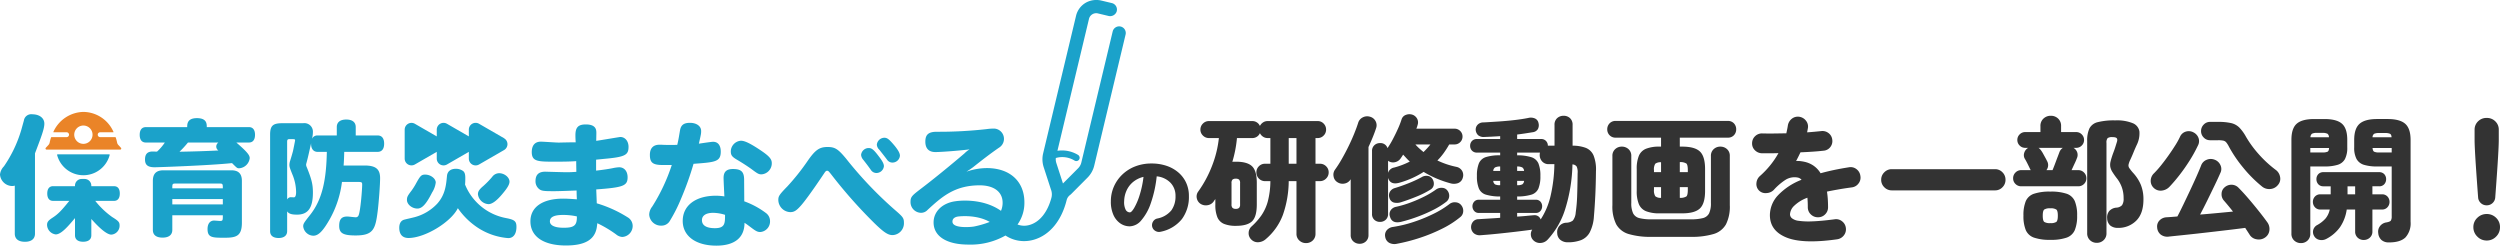 <svg xmlns="http://www.w3.org/2000/svg" width="735.92" height="72.309" viewBox="0 0 735.92 72.309">
  <g id="ttl04" transform="translate(-237 -2667)">
    <path id="パス_230" data-name="パス 230" d="M16.659.216a2.052,2.052,0,0,1-1.539-.23,1.942,1.942,0,0,1-.945-1.229,1.978,1.978,0,0,1,.243-1.526,1.894,1.894,0,0,1,1.215-.9,7.057,7.057,0,0,0,4.172-2.4,6.977,6.977,0,0,0,1.228-4.239,5.482,5.482,0,0,0-1.444-3.861A6.515,6.515,0,0,0,15.5-16.092a35.2,35.2,0,0,1-1.741,7.911,15.135,15.135,0,0,1-2.808,5.049A4.6,4.6,0,0,1,7.587-1.377a4.881,4.881,0,0,1-2.808-.864,5.953,5.953,0,0,1-2.025-2.5A9.443,9.443,0,0,1,2-8.721,10.728,10.728,0,0,1,2.862-13a10.993,10.993,0,0,1,2.457-3.564,11.434,11.434,0,0,1,3.793-2.43,13.048,13.048,0,0,1,4.873-.878,13.556,13.556,0,0,1,4.415.688,10.448,10.448,0,0,1,3.483,1.958A8.844,8.844,0,0,1,24.165-14.2a9.167,9.167,0,0,1,.81,3.888,10.937,10.937,0,0,1-2.052,6.791A10.685,10.685,0,0,1,16.659.216Zm-9.045-5.7q.459,0,1.242-1.283A18.288,18.288,0,0,0,10.422-10.4,29.332,29.332,0,0,0,11.61-15.93a7.436,7.436,0,0,0-3.132,1.553,7.033,7.033,0,0,0-1.9,2.565,7.95,7.95,0,0,0-.661,3.038,4.9,4.9,0,0,0,.445,2.511A1.422,1.422,0,0,0,7.614-5.481ZM59.44,3.56a2.83,2.83,0,0,1-1.96-.76A2.616,2.616,0,0,1,56.64.76V-14.68H54.36a30.668,30.668,0,0,1-1.72,9.94,17.287,17.287,0,0,1-5,7.1,3.563,3.563,0,0,1-2.18.94,2.61,2.61,0,0,1-2.18-.86,2.523,2.523,0,0,1-.72-1.9,2.605,2.605,0,0,1,.84-1.86,19.5,19.5,0,0,0,2.96-3.34,13.6,13.6,0,0,0,1.86-4.12,24.54,24.54,0,0,0,.74-5.9H47.4a2.441,2.441,0,0,1-1.82-.76,2.493,2.493,0,0,1-.74-1.8,2.474,2.474,0,0,1,.74-1.82,2.474,2.474,0,0,1,1.82-.74h1.56v-7.56h-.8a2.4,2.4,0,0,1-1.36-.4,2.66,2.66,0,0,1-.92-1.04A2.374,2.374,0,0,1,45-27.76a2.4,2.4,0,0,1-1.36.4H39.12a35.487,35.487,0,0,1-.5,3.52,34.878,34.878,0,0,1-.86,3.48,3.82,3.82,0,0,1,.54-.04h.54q3.32,0,4.72,1.34t1.4,4.9V-7.8q0,3.6-1.4,4.94T38.84-1.52A9.035,9.035,0,0,1,35.3-2.1a3.636,3.636,0,0,1-1.94-1.94,9.537,9.537,0,0,1-.6-3.76V-9.4l-.24.32a4.216,4.216,0,0,0-.24.36A2.635,2.635,0,0,1,30.5-7.6,2.89,2.89,0,0,1,28.4-8a2.557,2.557,0,0,1-1.1-1.64,2.4,2.4,0,0,1,.38-1.92,33.728,33.728,0,0,0,4.14-7.7,31.619,31.619,0,0,0,1.98-8.1H30.88a2.427,2.427,0,0,1-1.78-.74,2.381,2.381,0,0,1-.74-1.74,2.427,2.427,0,0,1,.74-1.78,2.427,2.427,0,0,1,1.78-.74H43.64a2.4,2.4,0,0,1,1.36.4,2.374,2.374,0,0,1,.88,1.04,2.66,2.66,0,0,1,.92-1.04,2.4,2.4,0,0,1,1.36-.4H62.88a2.362,2.362,0,0,1,1.76.74,2.461,2.461,0,0,1,.72,1.78,2.414,2.414,0,0,1-.72,1.74,2.362,2.362,0,0,1-1.76.74h-.64v7.56h1.32a2.493,2.493,0,0,1,1.8.74,2.441,2.441,0,0,1,.76,1.82,2.46,2.46,0,0,1-.76,1.8,2.46,2.46,0,0,1-1.8.76H62.24V.76a2.647,2.647,0,0,1-.82,2.04A2.809,2.809,0,0,1,59.44,3.56ZM38.76-6.52a1.411,1.411,0,0,0,.98-.28,1.4,1.4,0,0,0,.3-1.04v-6.24a1.4,1.4,0,0,0-.3-1.06,1.487,1.487,0,0,0-.98-.26,1.413,1.413,0,0,0-.94.26,1.4,1.4,0,0,0-.3,1.06v6.24a1.4,1.4,0,0,0,.3,1.04A1.343,1.343,0,0,0,38.76-6.52ZM54.36-19.8h2.28v-7.56H54.36ZM81.24-2.68a2.4,2.4,0,0,1-1.68-.62,2.235,2.235,0,0,1-.68-1.74V-23.52a2.249,2.249,0,0,1,.68-1.72,2.358,2.358,0,0,1,1.68-.64,2.149,2.149,0,0,1,2.2,1.48,26.355,26.355,0,0,0,1.6-2.68q.8-1.52,1.48-3.04a24.452,24.452,0,0,0,1.04-2.68,2.046,2.046,0,0,1,1.34-1.4,2.812,2.812,0,0,1,1.98,0,2.523,2.523,0,0,1,1.32,1.22,2.369,2.369,0,0,1,.08,1.82,5.353,5.353,0,0,1-.36,1.04h11.24a2.282,2.282,0,0,1,1.68.68,2.235,2.235,0,0,1,.68,1.64,2.235,2.235,0,0,1-.68,1.64,2.282,2.282,0,0,1-1.68.68H101.6A26.864,26.864,0,0,1,100.02-23a17.946,17.946,0,0,1-1.9,2.24,24.288,24.288,0,0,0,5.6,1.88,2.514,2.514,0,0,1,1.68,1.18,2.507,2.507,0,0,1,.2,2.02,2.3,2.3,0,0,1-1.44,1.6,3.632,3.632,0,0,1-2.2.04,31.055,31.055,0,0,1-4.06-1.4,29.483,29.483,0,0,1-3.82-1.96,26.332,26.332,0,0,1-3.32,1.8,26.705,26.705,0,0,1-3.72,1.36q-2.68.8-3.4-1.28a.163.163,0,0,1-.04-.12v10.6a2.2,2.2,0,0,1-.7,1.74A2.421,2.421,0,0,1,81.24-2.68Zm-6,6.44a2.691,2.691,0,0,1-1.86-.7,2.425,2.425,0,0,1-.78-1.9v-16.4l-.08.12a2.6,2.6,0,0,1-1.78,1.16,2.787,2.787,0,0,1-2.1-.44,2.388,2.388,0,0,1-1.08-1.68,2.513,2.513,0,0,1,.44-2,34.246,34.246,0,0,0,1.98-3.1q1.02-1.78,1.96-3.7t1.68-3.74q.74-1.82,1.18-3.22a2.616,2.616,0,0,1,1.38-1.62,2.8,2.8,0,0,1,2.1-.18,2.571,2.571,0,0,1,1.64,1.3,2.522,2.522,0,0,1,.16,2.06q-.4,1.24-.98,2.66t-1.26,2.9V1.16a2.456,2.456,0,0,1-.76,1.9A2.619,2.619,0,0,1,75.24,3.76Zm10.96,0a3.326,3.326,0,0,1-2.26-.28,2.4,2.4,0,0,1-1.18-1.76A2.288,2.288,0,0,1,83.2-.2a2.887,2.887,0,0,1,1.88-1A36.851,36.851,0,0,0,91.1-2.66a44.448,44.448,0,0,0,5.88-2.4,27.01,27.01,0,0,0,4.62-2.82,2.53,2.53,0,0,1,1.94-.56,2.207,2.207,0,0,1,1.66.92,2.565,2.565,0,0,1,.52,1.8,2.253,2.253,0,0,1-.88,1.64,27.527,27.527,0,0,1-5.2,3.34,47.987,47.987,0,0,1-6.52,2.7A51.887,51.887,0,0,1,86.2,3.76Zm1.32-6.48q-2.76.68-3.36-1.52a2.094,2.094,0,0,1,.2-1.84,2.443,2.443,0,0,1,1.6-1.04,30.824,30.824,0,0,0,4.2-1.24,39.96,39.96,0,0,0,4.14-1.8,24.967,24.967,0,0,0,3.46-2.08,2.733,2.733,0,0,1,1.84-.46,1.981,1.981,0,0,1,1.52.86,2.462,2.462,0,0,1,.46,1.8,2.183,2.183,0,0,1-.9,1.48,23.648,23.648,0,0,1-3.76,2.34,43.487,43.487,0,0,1-4.58,2A45.452,45.452,0,0,1,87.52-2.72Zm-.08-5.76a3.839,3.839,0,0,1-2.14.1A1.9,1.9,0,0,1,84-9.76a2.146,2.146,0,0,1,.2-1.88,2.419,2.419,0,0,1,1.4-1q1.88-.56,4.08-1.44a34.66,34.66,0,0,0,3.8-1.76,2.605,2.605,0,0,1,1.9-.36,1.94,1.94,0,0,1,1.38,1.04,2.479,2.479,0,0,1,.28,1.66,2.016,2.016,0,0,1-1,1.34,26.4,26.4,0,0,1-4.08,2.04Q89.6-9.16,87.44-8.48ZM83.6-17.12a2.282,2.282,0,0,1,1.8-1.56A22.9,22.9,0,0,0,90-20.44q-.52-.48-1-1l-.96-1.04q-.2.32-.4.62t-.4.58a2.681,2.681,0,0,1-1.68,1.04,2.459,2.459,0,0,1-1.92-.4.035.035,0,0,1-.04-.04Zm10.44-6.12q.56-.56,1.08-1.12t.96-1.12H91.64A13.89,13.89,0,0,0,92.8-24.3Q93.4-23.76,94.04-23.24ZM136.48,3.32a3.364,3.364,0,0,1-2.12-.68,2.584,2.584,0,0,1-.96-2,2.727,2.727,0,0,1,.6-2.1,2.873,2.873,0,0,1,2.04-.98A3.312,3.312,0,0,0,138-3.08a4.306,4.306,0,0,0,.84-2.36,42.517,42.517,0,0,0,.42-4.88q.1-2.8.14-6.68a4.126,4.126,0,0,0-.26-1.94,1.551,1.551,0,0,0-1.26-.66,47.136,47.136,0,0,1-2.14,13.16,23.437,23.437,0,0,1-5.18,9,3.027,3.027,0,0,1-2.06.96,2.724,2.724,0,0,1-2.14-.8,2.4,2.4,0,0,1-.72-1.52,2.409,2.409,0,0,1,.4-1.6Q124-.12,121.3.2t-5.44.6q-2.74.28-5.02.44a2.689,2.689,0,0,1-1.92-.52A2.411,2.411,0,0,1,108.04-1a2.5,2.5,0,0,1,.54-1.7,2.09,2.09,0,0,1,1.66-.78l2.98-.18q1.66-.1,3.38-.22V-5.32h-6.28a1.7,1.7,0,0,1-1.38-.6,2.067,2.067,0,0,1-.5-1.36,1.991,1.991,0,0,1,.5-1.34,1.726,1.726,0,0,1,1.38-.58h6.28v-.96a14.394,14.394,0,0,1-4.2-.54,3.279,3.279,0,0,1-2.06-1.8,9.364,9.364,0,0,1-.58-3.7,9.519,9.519,0,0,1,.58-3.72,3.337,3.337,0,0,1,2.06-1.84,13.23,13.23,0,0,1,4.2-.52v-.8h-6.8a1.949,1.949,0,0,1-1.5-.58,2.007,2.007,0,0,1-.54-1.42,2.007,2.007,0,0,1,.54-1.42,1.949,1.949,0,0,1,1.5-.58h6.8v-.84q-1.2.08-2.38.14t-2.22.1a2.63,2.63,0,0,1-1.86-.5,2.362,2.362,0,0,1-.74-1.58,2.053,2.053,0,0,1,.54-1.5,2.257,2.257,0,0,1,1.7-.7q2.2-.12,4.58-.28t4.62-.42q2.24-.26,4.04-.62a3.034,3.034,0,0,1,1.98.16,1.822,1.822,0,0,1,1.02,1.32,2.435,2.435,0,0,1-.18,1.8,2.05,2.05,0,0,1-1.5.92q-1,.16-2.16.34t-2.44.34v1.32h7.04a1.9,1.9,0,0,1,1.46.58,1.956,1.956,0,0,1,.54,1.38h1.96v-6.12a2.523,2.523,0,0,1,.78-1.98,2.743,2.743,0,0,1,1.9-.7,2.671,2.671,0,0,1,1.88.7,2.557,2.557,0,0,1,.76,1.98v6.12a10.991,10.991,0,0,1,3.92.66,4.175,4.175,0,0,1,2.26,2.24,11.091,11.091,0,0,1,.7,4.62q-.04,4-.2,7.26t-.4,6.02a11.915,11.915,0,0,1-1.22,4.7,5.03,5.03,0,0,1-2.56,2.3A10.744,10.744,0,0,1,136.48,3.32ZM128.52-3.4a21.363,21.363,0,0,0,2.86-6.66,43.911,43.911,0,0,0,1.18-9.62h-1.64a2.5,2.5,0,0,1-1.96-.8,2.771,2.771,0,0,1-.72-1.92,2.923,2.923,0,0,1,.02-.36,2.7,2.7,0,0,1,.06-.32H121.6v.8a13.851,13.851,0,0,1,4.2.56,3.346,3.346,0,0,1,2.06,1.82,9.364,9.364,0,0,1,.58,3.7,9.364,9.364,0,0,1-.58,3.7,3.279,3.279,0,0,1-2.06,1.8,14.394,14.394,0,0,1-4.2.54v.96h5.48a1.713,1.713,0,0,1,1.4.58,2.04,2.04,0,0,1,.48,1.34,2.119,2.119,0,0,1-.48,1.36,1.687,1.687,0,0,1-1.4.6H121.6v1.08q1.4-.08,2.64-.2t2.2-.2a1.99,1.99,0,0,1,1.34.28A1.819,1.819,0,0,1,128.52-3.4ZM114.56-17.68h2.04V-19a3.56,3.56,0,0,0-1.5.28A1.347,1.347,0,0,0,114.56-17.68Zm7.04,0h2.04a1.347,1.347,0,0,0-.54-1.04,3.56,3.56,0,0,0-1.5-.28Zm-5,4.2v-1.28h-2.04a1.347,1.347,0,0,0,.54,1.04A3.289,3.289,0,0,0,116.6-13.48Zm5,0a3.289,3.289,0,0,0,1.5-.24,1.347,1.347,0,0,0,.54-1.04H121.6ZM163.52-5.2a10.439,10.439,0,0,1-3.96-.62,3.87,3.87,0,0,1-2.12-2.06,9.839,9.839,0,0,1-.64-3.92v-6.44a9.839,9.839,0,0,1,.64-3.92,3.87,3.87,0,0,1,2.12-2.06,10.439,10.439,0,0,1,3.96-.62h.44v-2.64H150.6a2.36,2.36,0,0,1-1.8-.72,2.418,2.418,0,0,1-.68-1.72,2.468,2.468,0,0,1,.68-1.76,2.36,2.36,0,0,1,1.8-.72h33a2.346,2.346,0,0,1,1.82.72,2.509,2.509,0,0,1,.66,1.76,2.458,2.458,0,0,1-.66,1.72,2.346,2.346,0,0,1-1.82.72H169.48v2.64h.72q3.68,0,5.2,1.44t1.52,5.16v6.44q0,3.72-1.52,5.16T170.2-5.2Zm-2.36,6.92a22.388,22.388,0,0,1-6.7-.82,6.2,6.2,0,0,1-3.68-2.84,11.619,11.619,0,0,1-1.14-5.66V-22.08a2.584,2.584,0,0,1,.82-2.02,2.8,2.8,0,0,1,1.94-.74,2.852,2.852,0,0,1,1.98.74,2.584,2.584,0,0,1,.82,2.02v13.8a6.889,6.889,0,0,0,.54,3.08,2.783,2.783,0,0,0,1.82,1.4,13.363,13.363,0,0,0,3.48.36h11.72a13.561,13.561,0,0,0,3.52-.36,2.783,2.783,0,0,0,1.82-1.4,6.89,6.89,0,0,0,.54-3.08v-13.8a2.584,2.584,0,0,1,.82-2.02,2.8,2.8,0,0,1,1.94-.74,2.852,2.852,0,0,1,1.98.74,2.584,2.584,0,0,1,.82,2.02V-7.6a11.618,11.618,0,0,1-1.14,5.66A6.2,6.2,0,0,1,179.38.9a22.388,22.388,0,0,1-6.7.82Zm8.32-11.48a3.344,3.344,0,0,0,1.94-.42q.42-.38.42-1.98v-.76h-2.36Zm0-7.56h2.36v-.56q0-1.6-.42-1.98a3.344,3.344,0,0,0-1.94-.42Zm-5.52,7.56v-3.16h-2.08v.76a3.219,3.219,0,0,0,.38,1.92A2.4,2.4,0,0,0,163.96-9.76Zm-2.08-7.56h2.08v-2.92a2.577,2.577,0,0,0-1.7.44,3.107,3.107,0,0,0-.38,1.92ZM215.8,2.44q-10.12,1.44-14.96-.54T196-4.68a8.62,8.62,0,0,1,2.3-5.74,18.859,18.859,0,0,1,7.02-4.66,2.03,2.03,0,0,0-1.28-.68,4.983,4.983,0,0,0-3.48.72,17.641,17.641,0,0,0-3.4,2.92,3.175,3.175,0,0,1-2.2.96,2.67,2.67,0,0,1-2.2-.8,2.688,2.688,0,0,1-.72-2.16,3.055,3.055,0,0,1,1-2.04,26.428,26.428,0,0,0,3.12-3.26,25.181,25.181,0,0,0,2.36-3.5q-1.44.04-2.68.04h-2.16a3,3,0,0,1-2.1-.9,2.724,2.724,0,0,1-.82-2.1,2.83,2.83,0,0,1,.92-2.06,2.856,2.856,0,0,1,2.12-.78q1.44.04,3.26.02t3.78-.06q.12-.56.24-1.14t.2-1.1a3.152,3.152,0,0,1,1.12-2,2.832,2.832,0,0,1,2.16-.64,3.006,3.006,0,0,1,2.02,1.12,2.725,2.725,0,0,1,.62,2.16l-.24,1.32q1.16-.08,2.2-.18l1.88-.18a2.91,2.91,0,0,1,2.2.56,2.794,2.794,0,0,1,1.12,1.96,2.805,2.805,0,0,1-.58,2.18,2.75,2.75,0,0,1-1.98,1.06q-1.36.16-3.14.28t-3.66.2q-.6,1.28-1.28,2.56a6.954,6.954,0,0,1,1.18.02,10.685,10.685,0,0,1,1.14.18,7.553,7.553,0,0,1,2.7,1.1,7.242,7.242,0,0,1,2.18,2.3q1.88-.52,3.96-.96t4.4-.8a2.76,2.76,0,0,1,2.22.56,2.908,2.908,0,0,1,1.14,2,2.76,2.76,0,0,1-.56,2.22,2.88,2.88,0,0,1-1.96,1.14q-2.12.28-3.94.6t-3.38.64q.16,1,.24,2.16T213.12-7a2.857,2.857,0,0,1-.86,2.1,2.857,2.857,0,0,1-2.1.86,2.924,2.924,0,0,1-2.12-.86,2.824,2.824,0,0,1-.88-2.1q0-1.56-.12-2.8a11.134,11.134,0,0,0-3.96,2.44,3.745,3.745,0,0,0-1.16,2.44,1.557,1.557,0,0,0,.56,1.16,3.915,3.915,0,0,0,1.98.76,21.316,21.316,0,0,0,3.98.16q2.56-.08,6.56-.6a2.76,2.76,0,0,1,2.22.56,2.88,2.88,0,0,1,1.14,1.96,2.866,2.866,0,0,1-.58,2.2A3.011,3.011,0,0,1,215.8,2.44Zm16.08-14.4a3,3,0,0,1-2.2-.92,3,3,0,0,1-.92-2.2,3,3,0,0,1,.92-2.2,3,3,0,0,1,2.2-.92h30.4a2.937,2.937,0,0,1,2.18.92,3.036,3.036,0,0,1,.9,2.2,3.036,3.036,0,0,1-.9,2.2,2.937,2.937,0,0,1-2.18.92ZM292.24,3.48a2.819,2.819,0,0,1-2.02-.78A2.711,2.711,0,0,1,289.4.64V-26.52a8.372,8.372,0,0,1,.66-3.68,3.706,3.706,0,0,1,2.44-1.84,19.392,19.392,0,0,1,5.14-.52,12.334,12.334,0,0,1,5.22.84,3.157,3.157,0,0,1,1.92,2.46,7.64,7.64,0,0,1-.82,3.98q-.6,1.32-.96,2.22t-.88,2.02a6.224,6.224,0,0,0-.54,1.48,1.375,1.375,0,0,0,.22,1.04,15.077,15.077,0,0,0,1.04,1.32,12.2,12.2,0,0,1,2.32,3.52,11.172,11.172,0,0,1,.8,4.4q0,4.16-2.14,6.26a7.369,7.369,0,0,1-5.38,2.1,3.458,3.458,0,0,1-2.2-.66,2.872,2.872,0,0,1-.96-2.14,3.007,3.007,0,0,1,.58-2.12,3.165,3.165,0,0,1,2.18-1.04,2.458,2.458,0,0,0,1.62-.72,3.324,3.324,0,0,0,.46-2.04,9.354,9.354,0,0,0-.5-3.16,9.488,9.488,0,0,0-1.34-2.52,23.741,23.741,0,0,1-1.46-2.06,4.39,4.39,0,0,1-.62-1.54,4.039,4.039,0,0,1,.1-1.62q.22-.9.7-2.26.4-1.04.6-1.66t.48-1.54q.32-.88.06-1.26t-1.3-.38a2.3,2.3,0,0,0-1.42.3,1.993,1.993,0,0,0-.34,1.42V.64a2.678,2.678,0,0,1-.84,2.06A2.839,2.839,0,0,1,292.24,3.48ZM270-13.16a2.349,2.349,0,0,1-1.7-.68,2.249,2.249,0,0,1-.7-1.68,2.315,2.315,0,0,1,.7-1.7,2.315,2.315,0,0,1,1.7-.7h2.8a2.1,2.1,0,0,1-.2-.32q-.32-.68-.78-1.6t-.74-1.36a2.135,2.135,0,0,1-.2-1.84,2.509,2.509,0,0,1,1.16-1.44h-.88a2.235,2.235,0,0,1-1.64-.68,2.235,2.235,0,0,1-.68-1.64,2.235,2.235,0,0,1,.68-1.64,2.235,2.235,0,0,1,1.64-.68h4.48v-1.76a2.855,2.855,0,0,1,.9-2.22,3.07,3.07,0,0,1,2.14-.82,3.05,3.05,0,0,1,2.16.82,2.887,2.887,0,0,1,.88,2.22v1.76h4.44a2.235,2.235,0,0,1,1.64.68,2.235,2.235,0,0,1,.68,1.64,2.235,2.235,0,0,1-.68,1.64,2.235,2.235,0,0,1-1.64.68h-.8a2.478,2.478,0,0,1,1.1,1.32,2.322,2.322,0,0,1-.1,1.76,15.079,15.079,0,0,1-.62,1.46q-.46.98-.94,2.02h1.96a2.314,2.314,0,0,1,1.7.7,2.314,2.314,0,0,1,.7,1.7,2.249,2.249,0,0,1-.7,1.68,2.349,2.349,0,0,1-1.7.68ZM278.56,2.6a14.01,14.01,0,0,1-4.84-.66,4.079,4.079,0,0,1-2.4-2.22,10.825,10.825,0,0,1-.68-4.24,10.8,10.8,0,0,1,.68-4.26,4.018,4.018,0,0,1,2.4-2.18,14.415,14.415,0,0,1,4.84-.64,14.232,14.232,0,0,1,4.82.64,4.018,4.018,0,0,1,2.38,2.18,10.8,10.8,0,0,1,.68,4.26,10.825,10.825,0,0,1-.68,4.24,4.08,4.08,0,0,1-2.38,2.22A13.833,13.833,0,0,1,278.56,2.6ZM277.4-17.92h1.8q.36-.84.76-1.92t.76-2.02q.36-.94.52-1.38a2.569,2.569,0,0,1,1-1.24h-7.16a3.455,3.455,0,0,1,.8.84,8.266,8.266,0,0,1,.58.94q.34.62.66,1.2t.44.86A2.4,2.4,0,0,1,277.4-17.92Zm1.16,15.6a2.975,2.975,0,0,0,1.76-.36q.44-.36.44-1.84,0-1.44-.44-1.8a2.975,2.975,0,0,0-1.76-.36,3.07,3.07,0,0,0-1.8.36q-.44.36-.44,1.8,0,1.48.44,1.84A3.07,3.07,0,0,0,278.56-2.32Zm63.2,4.24a3.167,3.167,0,0,1-2.46.52,2.892,2.892,0,0,1-2.06-1.32q-.28-.44-.62-.96t-.7-1.08q-1.8.24-4.14.52t-4.92.58q-2.58.3-5.08.58t-4.66.5q-2.16.22-3.64.38a3.207,3.207,0,0,1-2.42-.58A2.858,2.858,0,0,1,310-1.04a2.531,2.531,0,0,1,.64-2.02,3.062,3.062,0,0,1,2.12-.98q1.4-.08,3.2-.24.8-1.52,1.76-3.52t1.96-4.12q1-2.12,1.86-4.06t1.38-3.26a2.839,2.839,0,0,1,1.6-1.7,3.08,3.08,0,0,1,2.36-.06,2.983,2.983,0,0,1,1.74,1.6,2.584,2.584,0,0,1-.02,2.32q-.64,1.48-1.66,3.6t-2.14,4.4q-1.12,2.28-2.16,4.24,2.52-.2,5.04-.44l4.64-.44q-.72-.92-1.4-1.74t-1.24-1.46a2.758,2.758,0,0,1-.72-2.02,2.5,2.5,0,0,1,.88-1.9,3,3,0,0,1,2.08-.78,2.874,2.874,0,0,1,2.04.9q1.32,1.32,2.9,3.16t3.06,3.7Q341.4-4,342.4-2.6a3.337,3.337,0,0,1,.64,2.42A2.935,2.935,0,0,1,341.76,1.92Zm-.92-15.04a38.6,38.6,0,0,1-5.56-5.58,38.415,38.415,0,0,1-4.16-6.14,7.04,7.04,0,0,0-.78-1.24,1.559,1.559,0,0,0-.86-.52,7.491,7.491,0,0,0-1.56-.12h-2.36a2.508,2.508,0,0,1-1.86-.8,2.606,2.606,0,0,1-.78-1.88,2.653,2.653,0,0,1,.78-1.92,2.508,2.508,0,0,1,1.86-.8h2.36a16.64,16.64,0,0,1,3.88.36,5.047,5.047,0,0,1,2.4,1.32,12.838,12.838,0,0,1,1.96,2.72,31.435,31.435,0,0,0,3.64,5,33.708,33.708,0,0,0,5.04,4.68,3.218,3.218,0,0,1,1.34,2.1,2.713,2.713,0,0,1-.62,2.38,3.16,3.16,0,0,1-2.26,1.2A3.305,3.305,0,0,1,340.84-13.12Zm-31.88.4a2.8,2.8,0,0,1-.86-2.1,3.081,3.081,0,0,1,.98-2.18,28.908,28.908,0,0,0,2.14-2.42q1.1-1.38,2.16-2.88t1.94-2.9a23.146,23.146,0,0,0,1.4-2.52,2.689,2.689,0,0,1,1.72-1.54,2.916,2.916,0,0,1,2.24.22,3.016,3.016,0,0,1,1.5,1.68,2.725,2.725,0,0,1-.18,2.2,41.743,41.743,0,0,1-2.44,4.42q-1.4,2.22-2.92,4.18t-2.96,3.48a3.658,3.658,0,0,1-2.28,1.18A2.893,2.893,0,0,1,308.96-12.72ZM378.24,3.36A3.175,3.175,0,0,1,376,2.62,3.023,3.023,0,0,1,375.08.6a2.619,2.619,0,0,1,.52-2.04,2.847,2.847,0,0,1,1.84-1.08q1.12-.2,1.36-.56a2.349,2.349,0,0,0,.24-1.24V-19h-4.28a12.889,12.889,0,0,1-3.88-.48,3.724,3.724,0,0,1-2.18-1.7,7.024,7.024,0,0,1-.7-3.46V-26.8q0-3.36,1.58-4.76t5.18-1.4h3.08q3.6,0,5.18,1.4t1.58,4.76V-2.72a6.159,6.159,0,0,1-1.52,4.62Q381.56,3.36,378.24,3.36Zm-25.92.2a2.809,2.809,0,0,1-1.98-.76,2.647,2.647,0,0,1-.82-2.04v-27.6q0-3.36,1.56-4.74t5.16-1.38h3q3.6,0,5.16,1.38t1.56,4.74v2.2a7.2,7.2,0,0,1-.68,3.46,3.641,3.641,0,0,1-2.16,1.7,12.889,12.889,0,0,1-3.88.48h-4.16V.76a2.681,2.681,0,0,1-.8,2.04A2.739,2.739,0,0,1,352.32,3.56Zm18.48-.92a2.538,2.538,0,0,1-1.78-.68,2.376,2.376,0,0,1-.74-1.84V-6.32H365.8a12.213,12.213,0,0,1-1.94,5.14,11.416,11.416,0,0,1-4.06,3.5,2.934,2.934,0,0,1-2.06.28,2.3,2.3,0,0,1-1.58-1.2,2.285,2.285,0,0,1-.22-1.7,2.325,2.325,0,0,1,1.18-1.46,9.148,9.148,0,0,0,2.46-1.94,6.052,6.052,0,0,0,1.22-2.62h-2.72A2.075,2.075,0,0,1,356.44-7a2.29,2.29,0,0,1-.6-1.56,2.268,2.268,0,0,1,.6-1.58,2.105,2.105,0,0,1,1.64-.66h3v-2.36h-2.12a1.932,1.932,0,0,1-1.54-.62,2.152,2.152,0,0,1-.54-1.46,2.131,2.131,0,0,1,.54-1.48,1.965,1.965,0,0,1,1.54-.6h16.36a1.965,1.965,0,0,1,1.54.6,2.131,2.131,0,0,1,.54,1.48,2.152,2.152,0,0,1-.54,1.46,1.932,1.932,0,0,1-1.54.62h-1.96v2.36h2.8a2.105,2.105,0,0,1,1.64.66,2.268,2.268,0,0,1,.6,1.58A2.29,2.29,0,0,1,377.8-7a2.075,2.075,0,0,1-1.64.68h-2.8V.12a2.345,2.345,0,0,1-.76,1.84A2.61,2.61,0,0,1,370.8,2.64Zm4.6-25.76h3.64v-1.32H373.4q.08.88.48,1.1A3.539,3.539,0,0,0,375.4-23.12Zm-20.32,0h3.52a3.674,3.674,0,0,0,1.56-.22q.4-.22.44-1.1h-5.52Zm.04-4.48h5.44a1.2,1.2,0,0,0-.44-1.04,3.275,3.275,0,0,0-1.52-.24h-1.52a3.14,3.14,0,0,0-1.5.24A1.319,1.319,0,0,0,355.12-27.6Zm18.28,0H379q-.04-.8-.46-1.02a3.555,3.555,0,0,0-1.5-.22H375.4a3.539,3.539,0,0,0-1.52.22A1.22,1.22,0,0,0,373.4-27.6Zm-7.36,16.8h2.24v-2.36h-2.24ZM407-7.56a2.458,2.458,0,0,1-1.72-.66,2.435,2.435,0,0,1-.8-1.66q-.16-2.12-.34-4.62t-.34-4.92q-.16-2.42-.26-4.4t-.1-3.06v-2.96a3.34,3.34,0,0,1,1-2.42A3.43,3.43,0,0,1,407-33.28a3.43,3.43,0,0,1,2.56,1.02,3.34,3.34,0,0,1,1,2.42v2.96q0,1.08-.1,3.06t-.26,4.4q-.16,2.42-.34,4.92t-.34,4.62a2.435,2.435,0,0,1-.8,1.66A2.458,2.458,0,0,1,407-7.56ZM407,2.8a3.769,3.769,0,0,1-2.76-1.16,3.769,3.769,0,0,1-1.16-2.76,3.685,3.685,0,0,1,1.16-2.76A3.837,3.837,0,0,1,407-5a3.817,3.817,0,0,1,2.78,1.12,3.717,3.717,0,0,1,1.14,2.76,3.8,3.8,0,0,1-1.14,2.76A3.75,3.75,0,0,1,407,2.8Z" transform="translate(562 2735)" fill="#333"/>
    <g id="グループ_8" data-name="グループ 8" transform="translate(-1561 1824.92)">
      <path id="パス_47" data-name="パス 47" d="M4.351,24.327a2.5,2.5,0,0,1-.758.119A3.653,3.653,0,0,1,0,21.054a4.056,4.056,0,0,1,1.157-2.4A37.63,37.63,0,0,0,6.267,7.922c.24-.839.559-2.036.759-2.715A2.18,2.18,0,0,1,9.5,3.331c2.116,0,3.553,1.118,3.553,2.754,0,1.517-.838,3.712-2.754,8.742v23.63c0,1.557-1.078,2.4-2.954,2.4-1.916,0-2.994-.839-2.994-2.4Z" transform="translate(1798 872.393)" fill="#1ba2ca"/>
      <path id="パス_48" data-name="パス 48" d="M78.988,95.984v.164h6.678c1.1,0,1.709.742,1.709,2.162,0,1.387-.613,2.161-1.709,2.161H80.149a24.089,24.089,0,0,0,4.968,4.742c1.871,1.161,2.194,1.516,2.194,2.484a2.638,2.638,0,0,1-2.419,2.71c-1.162,0-3.13-1.484-5.9-4.613V110.6c0,1.226-.871,1.9-2.419,1.9-1.516,0-2.387-.677-2.387-1.9v-5.065c-2.032,2.419-4.065,4.807-5.678,4.807a2.91,2.91,0,0,1-2.548-2.774c0-.839.322-1.29,1.548-2.1,1.613-1.032,2.645-2.065,5-5H67.729c-1.1,0-1.71-.774-1.71-2.161s.613-2.162,1.71-2.162h6.452v-.164a1.961,1.961,0,0,1,1.961-1.961h.884a1.961,1.961,0,0,1,1.961,1.961" transform="translate(1745.892 800.741)" fill="#1ba2ca"/>
      <path id="パス_49" data-name="パス 49" d="M80.2,59.512a.145.145,0,0,0-.14.18,8,8,0,0,0,15.474,0,.145.145,0,0,0-.14-.18Z" transform="translate(1734.752 828.007)" fill="#1ba2ca"/>
      <path id="パス_50" data-name="パス 50" d="M86.052,10.568l-.789-.853a1.427,1.427,0,0,1-.346-.691,13.127,13.127,0,0,0-.392-1.476.181.181,0,0,0-.171-.124h-4.42a.715.715,0,0,1,0-1.43h3.847a.077.077,0,0,0,.069-.11A9.782,9.782,0,0,0,74.993,0a9.918,9.918,0,0,0-8.838,5.883.077.077,0,0,0,.068.11h3.829a.715.715,0,0,1,0,1.43H65.637a.181.181,0,0,0-.171.123,12.569,12.569,0,0,0-.4,1.475,1.428,1.428,0,0,1-.346.692l-.789.853a.316.316,0,0,0,.232.531H85.82a.316.316,0,0,0,.232-.531M74.993,9.4a2.695,2.695,0,1,1,2.695-2.695A2.695,2.695,0,0,1,74.993,9.4" transform="translate(1747.555 875.024)" fill="#ea8428"/>
      <path id="パス_51" data-name="パス 51" d="M209.884,11.371c0-.892,0-2.639,2.863-2.639,2.9,0,2.9,1.672,2.9,2.639h12.417c1.152,0,1.784.818,1.784,2.268s-.632,2.267-1.784,2.267h-3.718c3.309,2.863,3.941,3.755,3.941,4.61A3.371,3.371,0,0,1,225.2,23.49c-.6,0-.633-.037-2.119-1.524-6.654.706-21.934,1.227-22.751,1.227-2.045,0-2.863-.669-2.863-2.3,0-1.561.706-2.342,2.267-2.342.372,0,.781.037,1.264.037a14.385,14.385,0,0,0,2.3-2.677h-5.576c-1.19,0-1.821-.818-1.821-2.267s.632-2.268,1.821-2.268Zm16.1,27.993c.037,4.09-1.636,4.573-5.093,4.573-3.569,0-5.019,0-5.019-2.566,0-1.561.743-2.491,1.933-2.491.3,0,1.488.112,1.748.112.818,0,.818-.185.818-1.673H205.5v4.313c0,1.449-1,2.267-2.862,2.267s-2.863-.781-2.863-2.267V27.208c0-2.119,1-3.123,3.123-3.123H222.86c2.118,0,3.123,1,3.123,3.123ZM220.369,29.4c0-1.19,0-1.412-.818-1.412H206.316c-.818,0-.818.223-.818,1.412Zm0,3.16H205.5v1.561h14.871ZM210.108,15.906a28.783,28.783,0,0,1-2.491,2.715c4.2-.075,7.733-.186,11.45-.372a1.422,1.422,0,0,1-.632-1.153,1.484,1.484,0,0,1,.632-1.19Z" transform="translate(1643.222 868.126)" fill="#1ba2ca"/>
      <path id="パス_52" data-name="パス 52" d="M39.549,206.977c1.847-.2,4.165-.55,5.188-.786a10.815,10.815,0,0,1,1.611-.2c1.493,0,2.475,1.179,2.475,2.947,0,2.555-1.375,2.987-9.234,3.577.078,1.847.118,2.908.158,4.087a36.209,36.209,0,0,1,9.037,4.087,2.956,2.956,0,0,1,1.533,2.554,3.243,3.243,0,0,1-3.064,3.261,3.136,3.136,0,0,1-1.808-.746,34.4,34.4,0,0,0-5.541-3.3c0,.078-.078.707-.157,1.258-.59,3.5-3.341,5.3-9.078,5.3-6.6,0-10.452-2.633-10.452-7.112,0-4.205,3.576-6.681,9.666-6.681.786,0,1.769.04,4.008.2-.039-.707-.078-1.611-.078-2.593-.236,0-4.912.2-6.6.2-2.948,0-3.733-.04-4.48-.669a2.906,2.906,0,0,1-1.022-2.279c0-1.886.943-2.79,2.868-2.79.158,0,5.266.158,6.287.158.982,0,1.926-.039,2.868-.118,0-.864-.039-2-.039-3.144-1.572.118-3.537.158-6.13.158-5.108,0-6.955,0-6.955-2.829,0-1.965.943-3.065,2.672-3.065.747,0,4.48.275,5.305.275,1.65-.039,3.3-.078,4.952-.078-.039-.668-.078-1.3-.078-2.083,0-2.318.825-3.183,3.064-3.183,3.1,0,3.1,1.689,3.1,2.593,0,.354-.039,1.925-.039,2.24,1.14-.157,6.916-1.139,7.074-1.139,1.414,0,2.436,1.218,2.436,2.908,0,2.437-1.061,2.987-7.191,3.536l-2.357.236ZM29.8,220.024c-2.593,0-3.851.629-3.851,1.886,0,1.218,1.453,1.886,4.048,1.886,3.025,0,3.968-.629,3.89-3.341a18.892,18.892,0,0,0-4.087-.432" transform="translate(1933.923 685.328)" fill="#1ba2ca"/>
      <path id="パス_53" data-name="パス 53" d="M190.838,203.555c-2.987,0-3.851-.668-3.851-2.986,0-1.966.982-2.987,2.828-2.987.275,0,.669,0,1.257.039,1.415.039,2.476.039,3.969,0,.393-1.572.59-3.026.825-4.323.275-1.532,1.139-2.16,2.908-2.16,1.964,0,3.3.982,3.3,2.4,0,.707,0,.826-.669,3.733.865-.118,3.616-.551,4.205-.551,1.414,0,2.24,1.062,2.24,2.868,0,3.026-1.611,3.144-8.017,3.616a91.113,91.113,0,0,1-3.733,10.413,44.69,44.69,0,0,1-3.183,6.287A2.813,2.813,0,0,1,190.4,221.4a3.464,3.464,0,0,1-3.615-3.222,3.969,3.969,0,0,1,.865-2.358,53.827,53.827,0,0,0,5.776-12.26Zm17.84,3.772c0-1.769.865-2.593,2.751-2.593,2.476,0,3.3.825,3.3,3.222,0,1.179.039,4.4.039,6.287a24.346,24.346,0,0,1,6.4,3.458,2.9,2.9,0,0,1,1.179,2.2,3.126,3.126,0,0,1-2.868,3.38c-.786,0-1.3-.275-2.554-1.218-.747-.55-1.376-1.062-2.083-1.494,0,4.362-2.908,6.719-8.291,6.719-6.052,0-9.9-2.828-9.9-7.27,0-4.558,3.812-7.426,9.785-7.426a17.1,17.1,0,0,1,2.476.2c-.039-.864-.236-4.675-.236-5.462m-3.065,10.3c-2.083,0-3.3.786-3.3,2.162,0,1.533,1.3,2.357,3.812,2.357,2.987,0,2.987-1.453,2.987-3.929a12.028,12.028,0,0,0-3.5-.59M219.8,206.306c-.707,0-1.1-.2-2.515-1.258-1.179-.9-3.1-2.122-4.48-2.948-1.651-.943-2-1.414-2-2.593a3.2,3.2,0,0,1,2.987-3.1c1.021,0,2.476.668,4.911,2.24,3.34,2.161,4.166,3.065,4.166,4.362a3.255,3.255,0,0,1-3.065,3.3" transform="translate(1802.32 687.1)" fill="#1ba2ca"/>
      <path id="パス_54" data-name="パス 54" d="M370.384,226.522a66.23,66.23,0,0,0,6.052-7.584c2.279-3.3,3.5-4.126,5.894-4.126,2.161,0,3.1.59,5.463,3.458A113.7,113.7,0,0,0,402.8,233.91c1.73,1.533,2,1.925,2,3.222a3.48,3.48,0,0,1-3.34,3.616c-1.336,0-2.554-.786-5.344-3.5a141.726,141.726,0,0,1-12.614-14.226c-.9-1.139-.982-1.218-1.336-1.218-.236,0-.433.158-.707.55-.079.118-4.717,7.113-6.877,9.589-1.376,1.572-2.083,2.043-3.223,2.043a3.653,3.653,0,0,1-3.536-3.537c0-1.14.236-1.533,2.554-3.93m24.05-11.4c.9,0,1.493.472,3.025,2.515,1.061,1.376,1.454,2.161,1.454,2.829a2.223,2.223,0,0,1-2.318,2,1.936,1.936,0,0,1-1.493-.864c-.826-1.179-1.533-2.083-2.24-2.987a2.539,2.539,0,0,1-.668-1.493,2.261,2.261,0,0,1,2.24-2m4.637-3.025c.864,0,1.453.51,3.064,2.436,1.062,1.337,1.494,2.162,1.494,2.869a2.214,2.214,0,0,1-2.279,2,1.893,1.893,0,0,1-1.494-.825c-.746-1.021-1.769-2.279-2.279-2.947a2.221,2.221,0,0,1-.747-1.494,2.264,2.264,0,0,1,2.241-2.043" transform="translate(1659.289 670.538)" fill="#1ba2ca"/>
      <path id="パス_55" data-name="パス 55" d="M392.713,20.2c-1.264,0-2.007-1-1.9-2.566-.446,1.9-.818,3.754-1.339,5.688a3.749,3.749,0,0,0-.149.669,2.3,2.3,0,0,0,.224.781c1.412,3.495,1.784,5.018,1.784,7.4,0,4.5-1.412,6.506-4.684,6.506-1.6,0-2.417-.26-2.9-.967v5.837c0,1.263-.929,2.007-2.49,2.007-1.636,0-2.528-.707-2.528-2.007v-28.4c0-2.639.818-3.383,3.569-3.383h6.134a2.518,2.518,0,0,1,2.9,2.6,8.651,8.651,0,0,1-.26,1.97,1.723,1.723,0,0,1,1.673-.966h5.614V12.911c0-1.449,1-2.23,2.788-2.23s2.788.781,2.788,2.23v2.454h6.431c1.264,0,1.933.855,1.933,2.417s-.669,2.416-1.933,2.416h-9.814c-.037,1.263-.075,2.639-.185,4.014h6.134c3.309,0,4.609,1.042,4.609,3.718,0,2.007-.372,6.951-.706,9.7-.669,5.353-1.3,7.174-6.505,7.174-3.681,0-4.833-.669-4.833-2.825,0-1.934.706-2.751,2.379-2.751.372,0,2.119.223,2.454.223a.855.855,0,0,0,.818-.446c.594-1,1.115-7.7,1.115-9.145,0-.781-.112-.818-1.748-.818h-4.2A29.873,29.873,0,0,1,396.357,39.9c-2.045,3.606-3.384,4.981-4.908,4.981a3.085,3.085,0,0,1-2.974-2.751c0-.781.223-1.078,2.156-3.532,3.494-4.5,4.647-10.223,4.8-18.4Zm-8.96,14.015a1.224,1.224,0,0,1,1-.669c.149,0,.855.037,1,.037.409,0,.633-.558.633-1.561a13.876,13.876,0,0,0-1.152-5.317c-.707-1.784-.818-2.119-.818-2.677a4.329,4.329,0,0,1,.223-1.227c.3-.967.558-1.821.818-2.788.074-.3.633-3.048.633-3.235,0-.334-.186-.334-1.6-.334-.558,0-.744.149-.744.781Z" transform="translate(1498.778 866.586)" fill="#1ba2ca"/>
      <path id="パス_56" data-name="パス 56" d="M591.177,94.235c2.566.484,3.124.93,3.124,2.6,0,2.082-.893,3.308-2.417,3.308a19.07,19.07,0,0,1-9.332-3.308,21.479,21.479,0,0,1-5.5-5.5c-2.045,4.126-9.7,8.774-14.535,8.774-1.785,0-2.714-1.079-2.714-3.012,0-1.338.557-2.193,1.6-2.417.854-.223,1.933-.446,2.937-.706a14.053,14.053,0,0,0,6.617-3.941c2.379-2.639,2.64-5.465,2.9-8.253.149-1.3,1.078-2.045,2.639-2.045a3.64,3.64,0,0,1,2.007.594c.521.335.743.967.743,2.045,0,.521,0,1.227-.074,2.007a16.237,16.237,0,0,0,12.007,9.852M570.544,83.789a6.989,6.989,0,0,1-1.078,2.936c-1.71,3.383-2.937,4.721-4.312,4.721-1.6,0-3.085-1.227-3.085-2.528,0-.855.148-1.19,1.375-2.788a19.21,19.21,0,0,0,1.079-1.673c1.412-2.565,1.709-3.011,2.9-3.011,1.6,0,3.123,1.152,3.123,2.342m19.592,3.383c-1.636,1.97-3.011,2.974-4.052,2.974a3.308,3.308,0,0,1-3.123-2.9c0-.818.372-1.412,1.6-2.454a25.783,25.783,0,0,0,2.6-2.676,2.569,2.569,0,0,1,2.044-1.078c1.561,0,3.049,1.227,3.049,2.49,0,.818-.633,1.9-2.12,3.643" transform="translate(1355.725 812.028)" fill="#1ba2ca"/>
      <path id="パス_57" data-name="パス 57" d="M596.678,19.825l-7.385-4.264a2,2,0,0,0-2.993,1.728v2l-6.449-3.723a2,2,0,0,0-2.993,1.728v2l-6.449-3.723a2,2,0,0,0-2.993,1.728v8.528a2,2,0,0,0,2.993,1.728l6.449-3.723v2a2,2,0,0,0,2.993,1.728l6.449-3.723v2a2,2,0,0,0,2.993,1.728l7.385-4.264a2,2,0,0,0,0-3.456" transform="translate(1349.71 862.944)" fill="#1ba2ca"/>
      <path id="パス_58" data-name="パス 58" d="M615.045,26.728a1.955,1.955,0,0,0-2.359,1.448l-9.229,38.58a3.563,3.563,0,0,1-.939,1.682l-4.467,4.484L596.1,66.9a3.554,3.554,0,0,1-.152-1.476,6.9,6.9,0,0,1,5.576.795.979.979,0,0,0,.949-1.712A9.1,9.1,0,0,0,596.42,63.3l9.287-38.823a2.183,2.183,0,0,1,2.631-1.615l3.083.738a2.034,2.034,0,0,0,2.411-1.228,1.956,1.956,0,0,0-1.391-2.552l-2.987-.714a6.378,6.378,0,0,0-4.474.49,6.066,6.066,0,0,0-3.079,3.972l-9.688,40.5a7.478,7.478,0,0,0,.16,4.044l2.091,6.437c.02.063.043.128.068.194a3.96,3.96,0,0,1,.107,2.432c-1.132,4.174-3.4,7.062-6.366,7.938a5.542,5.542,0,0,1-3.6-.111,10.985,10.985,0,0,0,2.024-6.51c0-6.21-4.284-10.1-11.083-10.1a18.44,18.44,0,0,0-5.974,1.062c.983-.629,1.494-.983,1.966-1.337,2.476-1.965,4.991-3.929,7.624-5.738a3.032,3.032,0,0,0-1.455-5.619,16.416,16.416,0,0,0-2.2.157,125.65,125.65,0,0,1-14.815.785c-2.318.039-3.223.865-3.223,2.908,0,2,1.022,3.066,2.948,3.066,1.807,0,7.23-.432,10.06-.786a7.96,7.96,0,0,0-1.493,1.18c-.944.824-7.742,6.562-12.733,10.336-2.712,2.082-3.144,2.436-3.144,3.929a3.156,3.156,0,0,0,3.065,3.223,2.622,2.622,0,0,0,2-.9c4.086-3.733,7.86-7.191,15.287-7.191,4.2,0,6.759,1.925,6.759,5.109a6.052,6.052,0,0,1-.477,2.4c-5.7-4.012-13.08-2.879-13.444-2.818v0c-3.758.511-6.4,2.981-6.4,6.229,0,4.087,3.852,6.523,10.257,6.523a20.8,20.8,0,0,0,10.911-2.67,9.844,9.844,0,0,0,5.465,1.649,10.376,10.376,0,0,0,2.95-.433c4.656-1.378,8.11-5.65,9.595-11.671a2.7,2.7,0,0,1,1.011-1.481,3.54,3.54,0,0,0,.349-.307l4.778-4.8a7.473,7.473,0,0,0,1.973-3.534l9.229-38.579a1.956,1.956,0,0,0-1.448-2.359M569.486,85.76c-2.592,0-3.969-.55-3.969-1.611,0-.85.614-1.347,1.684-1.506,1.153-.13,5.674-.473,9.289,1.6a27.364,27.364,0,0,1-4.685,1.36,16.411,16.411,0,0,1-2.32.157" transform="translate(1512.853 823.167)" fill="#1ba2ca"/>
    </g>
  </g>
</svg>
